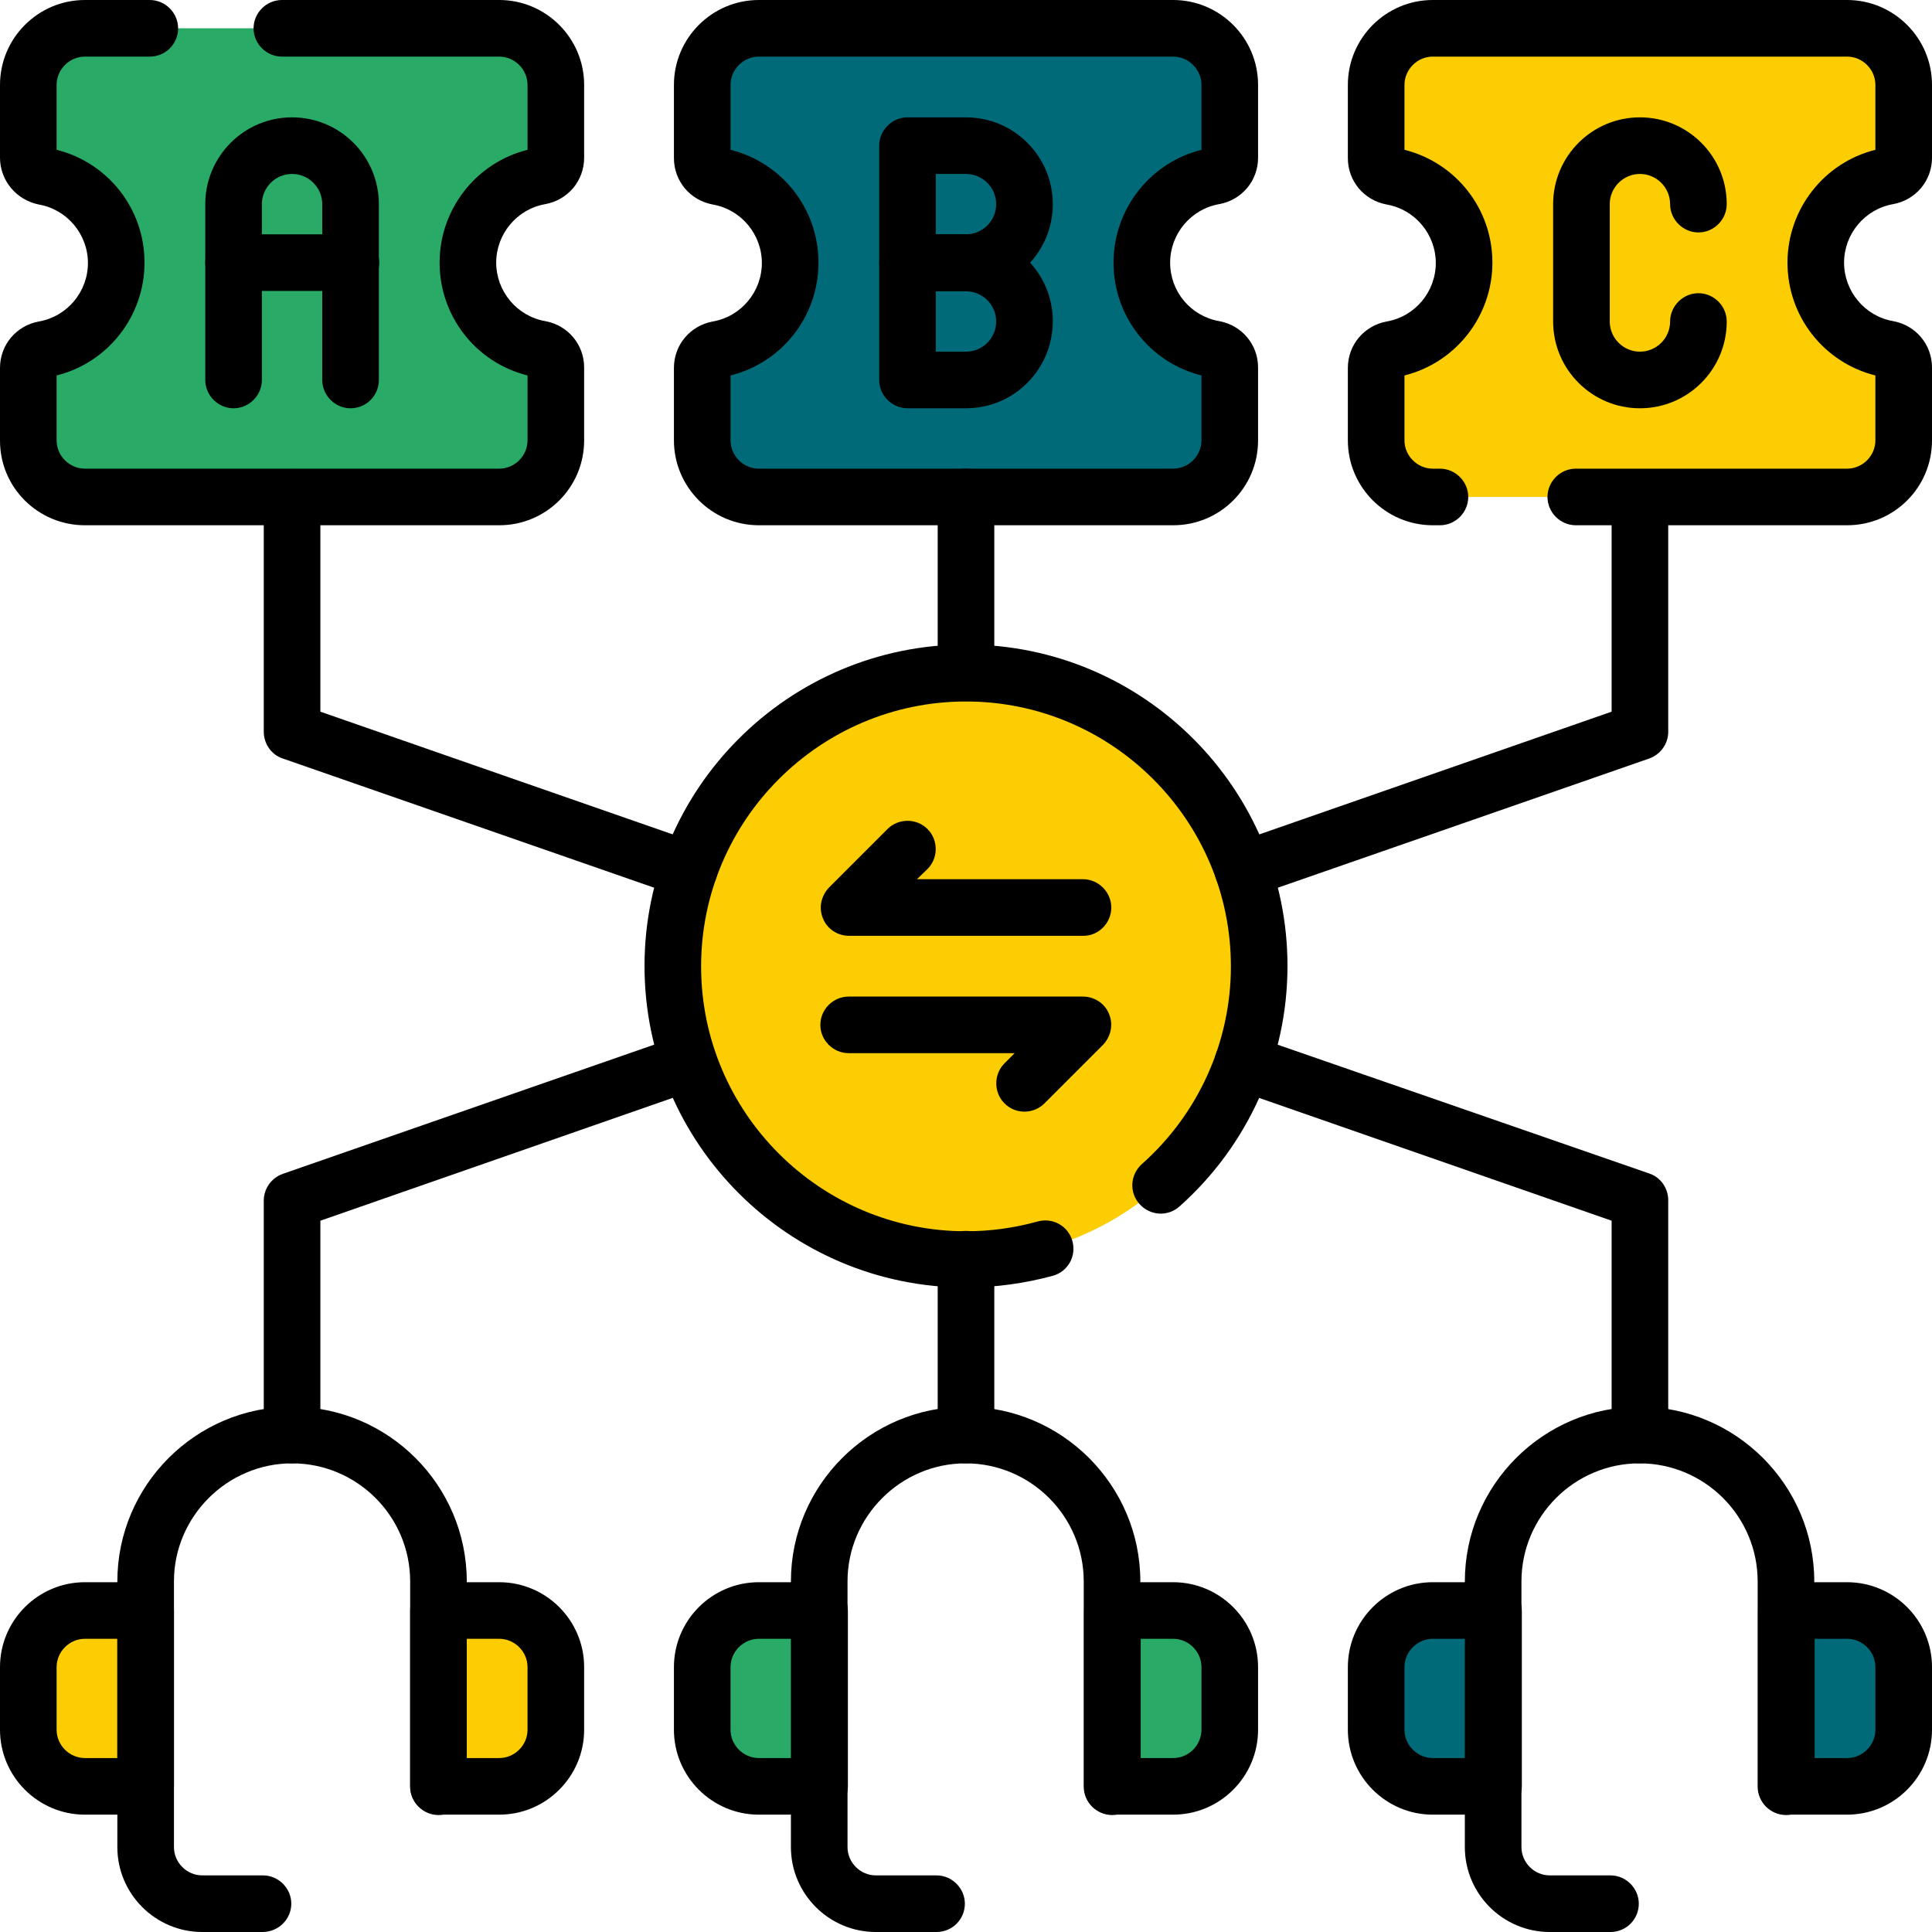 <svg width="80" height="80" viewBox="0 0 80 80" fill="none" xmlns="http://www.w3.org/2000/svg">
<g clip-path="url(#clip0_157_1947)">
<path d="M19.375 10.875C19.375 9.078 20.672 7.594 22.375 7.297C22.75 7.234 23.016 6.906 23.016 6.531V3.516C23.016 2.219 21.969 1.172 20.672 1.172H3.516C2.219 1.172 1.172 2.219 1.172 3.516V6.531C1.172 6.906 1.438 7.234 1.812 7.297C3.516 7.594 4.812 9.094 4.812 10.875C4.812 12.656 3.516 14.156 1.812 14.453C1.438 14.516 1.172 14.844 1.172 15.219V18.234C1.172 19.531 2.219 20.578 3.516 20.578H20.672C21.969 20.578 23.016 19.531 23.016 18.234V15.234C23.016 14.859 22.75 14.531 22.375 14.469C20.672 14.156 19.375 12.672 19.375 10.875Z" fill="#29AB67"/>
<path d="M32.719 10.875C32.719 9.078 31.422 7.594 29.719 7.297C29.344 7.234 29.078 6.906 29.078 6.531V3.516C29.078 2.219 30.125 1.172 31.422 1.172H48.578C49.875 1.172 50.922 2.219 50.922 3.516V6.531C50.922 6.906 50.656 7.234 50.281 7.297C48.578 7.594 47.281 9.094 47.281 10.875C47.281 12.656 48.578 14.156 50.281 14.453C50.656 14.516 50.922 14.844 50.922 15.219V18.234C50.922 19.531 49.875 20.578 48.578 20.578H31.422C30.125 20.578 29.078 19.531 29.078 18.234V15.234C29.078 14.859 29.344 14.531 29.719 14.469C31.422 14.156 32.719 12.672 32.719 10.875Z" fill="#006A79"/>
<path d="M60.625 10.875C60.625 9.078 59.328 7.594 57.625 7.297C57.25 7.234 56.984 6.906 56.984 6.531V3.516C56.984 2.219 58.031 1.172 59.328 1.172H76.484C77.781 1.172 78.828 2.219 78.828 3.516V6.531C78.828 6.906 78.562 7.234 78.188 7.297C76.484 7.594 75.188 9.094 75.188 10.875C75.188 12.656 76.484 14.156 78.188 14.453C78.562 14.516 78.828 14.844 78.828 15.219V18.234C78.828 19.531 77.781 20.578 76.484 20.578H59.328C58.031 20.578 56.984 19.531 56.984 18.234V15.234C56.984 14.859 57.25 14.531 57.625 14.469C59.328 14.156 60.625 12.672 60.625 10.875Z" fill="#FBCD02"/>
<path d="M40 52.141C46.705 52.141 52.141 46.705 52.141 40C52.141 33.295 46.705 27.859 40 27.859C33.295 27.859 27.859 33.295 27.859 40C27.859 46.705 33.295 52.141 40 52.141Z" fill="#FBCD02"/>
<path d="M6.031 73.969H3.516C2.219 73.969 1.172 72.922 1.172 71.625V69.031C1.172 67.734 2.219 66.688 3.516 66.688H6.031V73.969Z" fill="#FBCD02"/>
<path d="M18.156 73.969H20.672C21.969 73.969 23.016 72.922 23.016 71.625V69.031C23.016 67.734 21.969 66.688 20.672 66.688H18.156V73.969Z" fill="#FBCD02"/>
<path d="M33.938 73.969H31.422C30.125 73.969 29.078 72.922 29.078 71.625V69.031C29.078 67.734 30.125 66.688 31.422 66.688H33.938V73.969Z" fill="#29AB67"/>
<path d="M46.062 73.969H48.578C49.875 73.969 50.922 72.922 50.922 71.625V69.031C50.922 67.734 49.875 66.688 48.578 66.688H46.062V73.969Z" fill="#29AB67"/>
<path d="M61.844 73.969H59.328C58.031 73.969 56.984 72.922 56.984 71.625V69.031C56.984 67.734 58.031 66.688 59.328 66.688H61.844V73.969Z" fill="#006A79"/>
<path d="M73.969 73.969H76.484C77.781 73.969 78.828 72.922 78.828 71.625V69.031C78.828 67.734 77.781 66.688 76.484 66.688H73.969V73.969Z" fill="#006A79"/>
<path d="M20.672 21.75H3.516C1.578 21.75 0 20.188 0 18.25V15.234C0 14.281 0.672 13.484 1.609 13.312C2.781 13.109 3.641 12.078 3.641 10.891C3.641 9.703 2.781 8.672 1.609 8.469C0.672 8.281 0 7.469 0 6.531V3.516C0 1.578 1.578 0 3.516 0H6.203C6.844 0 7.375 0.531 7.375 1.172C7.375 1.812 6.859 2.344 6.203 2.344H3.516C2.875 2.344 2.344 2.875 2.344 3.516V6.203C4.469 6.734 5.984 8.641 5.984 10.875C5.984 13.094 4.469 15.016 2.344 15.547V18.234C2.344 18.875 2.875 19.406 3.516 19.406H20.672C21.312 19.406 21.844 18.875 21.844 18.234V15.547C19.719 15.016 18.203 13.109 18.203 10.875C18.203 8.656 19.719 6.734 21.844 6.203V3.516C21.844 2.875 21.312 2.344 20.672 2.344H11.672C11.031 2.344 10.5 1.812 10.5 1.172C10.5 0.531 11.031 0 11.672 0H20.672C22.609 0 24.188 1.578 24.188 3.516V6.531C24.188 7.484 23.516 8.281 22.578 8.453C21.406 8.656 20.547 9.688 20.547 10.875C20.547 12.062 21.406 13.094 22.578 13.297C23.516 13.469 24.188 14.266 24.188 15.219V18.234C24.188 20.188 22.609 21.75 20.672 21.75Z" fill="black"/>
<path d="M48.578 21.75H31.422C29.484 21.75 27.906 20.172 27.906 18.234V15.234C27.906 14.281 28.578 13.484 29.516 13.312C30.688 13.109 31.547 12.078 31.547 10.891C31.547 9.703 30.688 8.672 29.516 8.469C28.578 8.297 27.906 7.5 27.906 6.547V3.516C27.906 1.578 29.484 0 31.422 0H48.578C50.516 0 52.094 1.578 52.094 3.516V6.531C52.094 7.484 51.422 8.281 50.484 8.453C49.312 8.656 48.453 9.688 48.453 10.875C48.453 12.078 49.312 13.094 50.484 13.297C51.422 13.469 52.094 14.266 52.094 15.219V18.234C52.094 20.188 50.516 21.75 48.578 21.75ZM30.25 15.547V18.234C30.25 18.875 30.781 19.406 31.422 19.406H48.578C49.219 19.406 49.75 18.875 49.75 18.234V15.547C47.625 15.016 46.109 13.109 46.109 10.875C46.109 8.656 47.625 6.734 49.75 6.203V3.516C49.75 2.875 49.219 2.344 48.578 2.344H31.422C30.781 2.344 30.25 2.875 30.25 3.516V6.203C32.375 6.734 33.891 8.641 33.891 10.875C33.891 13.109 32.375 15.016 30.25 15.547Z" fill="black"/>
<path d="M76.484 21.75H65.25C64.609 21.75 64.078 21.219 64.078 20.578C64.078 19.938 64.609 19.406 65.25 19.406H76.484C77.125 19.406 77.656 18.875 77.656 18.234V15.547C75.531 15.016 74.016 13.109 74.016 10.875C74.016 8.656 75.531 6.734 77.656 6.203V3.516C77.656 2.875 77.125 2.344 76.484 2.344H59.328C58.688 2.344 58.156 2.875 58.156 3.516V6.203C60.281 6.734 61.797 8.641 61.797 10.875C61.797 13.094 60.281 15.016 58.156 15.547V18.234C58.156 18.875 58.688 19.406 59.328 19.406H59.625C60.266 19.406 60.797 19.938 60.797 20.578C60.797 21.219 60.266 21.75 59.625 21.75H59.328C57.391 21.75 55.812 20.172 55.812 18.234V15.234C55.812 14.281 56.484 13.484 57.422 13.312C58.594 13.109 59.453 12.078 59.453 10.891C59.453 9.703 58.594 8.672 57.422 8.469C56.484 8.297 55.812 7.5 55.812 6.547V3.516C55.812 1.578 57.391 0 59.328 0H76.484C78.422 0 80 1.578 80 3.516V6.531C80 7.484 79.328 8.281 78.391 8.453C77.219 8.656 76.359 9.688 76.359 10.875C76.359 12.062 77.219 13.094 78.391 13.297C79.328 13.469 80 14.266 80 15.219V18.234C80 20.188 78.422 21.75 76.484 21.75Z" fill="black"/>
<path d="M14.516 16.906C13.875 16.906 13.344 16.375 13.344 15.734V8.453C13.344 7.766 12.781 7.203 12.094 7.203C11.406 7.203 10.844 7.766 10.844 8.453V15.734C10.844 16.375 10.312 16.906 9.672 16.906C9.031 16.906 8.5 16.375 8.5 15.734V8.453C8.5 6.469 10.109 4.859 12.094 4.859C14.078 4.859 15.688 6.469 15.688 8.453V15.734C15.688 16.375 15.172 16.906 14.516 16.906Z" fill="black"/>
<path d="M14.516 12.047H9.672C9.031 12.047 8.5 11.516 8.5 10.875C8.5 10.234 9.031 9.703 9.672 9.703H14.531C15.172 9.703 15.703 10.234 15.703 10.875C15.703 11.516 15.172 12.047 14.516 12.047Z" fill="black"/>
<path d="M40 12.047H37.578C36.938 12.047 36.406 11.516 36.406 10.875V6.031C36.406 5.391 36.938 4.859 37.578 4.859H40C41.984 4.859 43.594 6.469 43.594 8.453C43.594 10.438 41.984 12.047 40 12.047ZM38.75 9.703H40C40.688 9.703 41.25 9.141 41.25 8.453C41.25 7.766 40.688 7.203 40 7.203H38.75V9.703Z" fill="black"/>
<path d="M40 16.906H37.578C36.938 16.906 36.406 16.375 36.406 15.734V10.875C36.406 10.234 36.938 9.703 37.578 9.703H40C41.984 9.703 43.594 11.312 43.594 13.297C43.594 15.297 41.984 16.906 40 16.906ZM38.75 14.562H40C40.688 14.562 41.25 14 41.25 13.312C41.25 12.625 40.688 12.062 40 12.062H38.75V14.562Z" fill="black"/>
<path d="M67.906 16.906C65.922 16.906 64.312 15.297 64.312 13.312V8.453C64.312 6.469 65.922 4.859 67.906 4.859C69.891 4.859 71.5 6.469 71.5 8.453C71.5 9.094 70.969 9.625 70.328 9.625C69.688 9.625 69.156 9.094 69.156 8.453C69.156 7.766 68.594 7.203 67.906 7.203C67.219 7.203 66.656 7.766 66.656 8.453V13.312C66.656 14 67.219 14.562 67.906 14.562C68.594 14.562 69.156 14 69.156 13.312C69.156 12.672 69.688 12.141 70.328 12.141C70.969 12.141 71.5 12.672 71.5 13.312C71.5 15.297 69.891 16.906 67.906 16.906Z" fill="black"/>
<path d="M40 53.312C32.656 53.312 26.688 47.344 26.688 40C26.688 32.656 32.656 26.688 40 26.688C47.344 26.688 53.312 32.656 53.312 40C53.312 43.797 51.688 47.422 48.844 49.953C48.359 50.391 47.625 50.344 47.188 49.859C46.75 49.375 46.797 48.641 47.281 48.203C49.625 46.125 50.969 43.141 50.969 40.016C50.969 33.969 46.047 29.047 40 29.047C33.953 29.047 29.031 33.969 29.031 40.016C29.031 46.062 33.953 50.984 40 50.984C41.016 50.984 42.016 50.844 42.969 50.578C43.594 50.406 44.234 50.766 44.406 51.391C44.578 52.016 44.219 52.656 43.594 52.828C42.438 53.141 41.219 53.312 40 53.312Z" fill="black"/>
<path d="M44.859 38.75H35.156C34.687 38.75 34.25 38.469 34.078 38.031C33.891 37.594 34 37.094 34.328 36.75L36.75 34.328C37.203 33.875 37.953 33.875 38.406 34.328C38.859 34.781 38.859 35.531 38.406 35.984L37.969 36.406H44.844C45.484 36.406 46.016 36.938 46.016 37.578C46.016 38.219 45.5 38.75 44.859 38.75Z" fill="black"/>
<path d="M42.422 46.031C42.125 46.031 41.828 45.922 41.594 45.688C41.141 45.234 41.141 44.484 41.594 44.031L42.016 43.609H35.141C34.5 43.609 33.969 43.078 33.969 42.438C33.969 41.797 34.5 41.266 35.141 41.266H44.844C45.312 41.266 45.75 41.547 45.922 41.984C46.109 42.422 46 42.922 45.672 43.266L43.25 45.688C43.031 45.906 42.734 46.031 42.422 46.031Z" fill="black"/>
<path d="M10.875 80H8.375C6.438 80 4.859 78.422 4.859 76.484V65.484C4.859 61.5 8.109 58.25 12.094 58.25C16.078 58.25 19.328 61.5 19.328 65.484V73.984C19.328 74.625 18.797 75.156 18.156 75.156C17.516 75.156 16.984 74.625 16.984 73.984V65.484C16.984 62.781 14.781 60.594 12.094 60.594C9.406 60.594 7.203 62.797 7.203 65.484V76.484C7.203 77.125 7.734 77.656 8.375 77.656H10.891C11.531 77.656 12.062 78.188 12.062 78.828C12.062 79.469 11.531 80 10.875 80Z" fill="black"/>
<path d="M6.031 75.141H3.516C1.578 75.141 0 73.562 0 71.625V69.031C0 67.094 1.578 65.516 3.516 65.516H6.031C6.672 65.516 7.203 66.047 7.203 66.688V73.969C7.203 74.625 6.672 75.141 6.031 75.141ZM3.516 67.859C2.875 67.859 2.344 68.391 2.344 69.031V71.625C2.344 72.266 2.875 72.797 3.516 72.797H4.859V67.859H3.516Z" fill="black"/>
<path d="M20.672 75.141H18.156C17.516 75.141 16.984 74.609 16.984 73.969V66.688C16.984 66.047 17.516 65.516 18.156 65.516H20.672C22.609 65.516 24.188 67.094 24.188 69.031V71.625C24.188 73.562 22.609 75.141 20.672 75.141ZM19.328 72.797H20.672C21.312 72.797 21.844 72.266 21.844 71.625V69.031C21.844 68.391 21.312 67.859 20.672 67.859H19.328V72.797Z" fill="black"/>
<path d="M38.781 80H36.266C34.328 80 32.75 78.422 32.75 76.484V65.484C32.75 61.5 36 58.25 39.984 58.25C43.969 58.25 47.219 61.5 47.219 65.484V73.984C47.219 74.625 46.688 75.156 46.047 75.156C45.406 75.156 44.875 74.625 44.875 73.984V65.484C44.875 62.781 42.672 60.594 39.984 60.594C37.297 60.594 35.094 62.797 35.094 65.484V76.484C35.094 77.125 35.625 77.656 36.266 77.656H38.781C39.422 77.656 39.953 78.188 39.953 78.828C39.953 79.469 39.438 80 38.781 80Z" fill="black"/>
<path d="M33.938 75.141H31.422C29.484 75.141 27.906 73.562 27.906 71.625V69.031C27.906 67.094 29.484 65.516 31.422 65.516H33.938C34.578 65.516 35.109 66.047 35.109 66.688V73.969C35.109 74.625 34.578 75.141 33.938 75.141ZM31.422 67.859C30.781 67.859 30.25 68.391 30.25 69.031V71.625C30.25 72.266 30.781 72.797 31.422 72.797H32.766V67.859H31.422Z" fill="black"/>
<path d="M48.578 75.141H46.062C45.422 75.141 44.891 74.609 44.891 73.969V66.688C44.891 66.047 45.422 65.516 46.062 65.516H48.578C50.516 65.516 52.094 67.094 52.094 69.031V71.625C52.094 73.562 50.516 75.141 48.578 75.141ZM47.234 72.797H48.578C49.219 72.797 49.75 72.266 49.75 71.625V69.031C49.75 68.391 49.219 67.859 48.578 67.859H47.234V72.797Z" fill="black"/>
<path d="M66.688 80H64.172C62.234 80 60.656 78.422 60.656 76.484V65.484C60.656 61.5 63.906 58.25 67.891 58.25C71.875 58.25 75.125 61.5 75.125 65.484V73.984C75.125 74.625 74.594 75.156 73.953 75.156C73.312 75.156 72.781 74.625 72.781 73.984V65.484C72.781 62.781 70.578 60.594 67.891 60.594C65.188 60.594 63 62.797 63 65.484V76.484C63 77.125 63.531 77.656 64.172 77.656H66.688C67.328 77.656 67.859 78.188 67.859 78.828C67.859 79.469 67.344 80 66.688 80Z" fill="black"/>
<path d="M61.844 75.141H59.328C57.391 75.141 55.812 73.562 55.812 71.625V69.031C55.812 67.094 57.391 65.516 59.328 65.516H61.844C62.484 65.516 63.016 66.047 63.016 66.688V73.969C63.016 74.625 62.484 75.141 61.844 75.141ZM59.328 67.859C58.688 67.859 58.156 68.391 58.156 69.031V71.625C58.156 72.266 58.688 72.797 59.328 72.797H60.672V67.859H59.328Z" fill="black"/>
<path d="M76.484 75.141H73.969C73.328 75.141 72.797 74.609 72.797 73.969V66.688C72.797 66.047 73.328 65.516 73.969 65.516H76.484C78.422 65.516 80 67.094 80 69.031V71.625C80 73.562 78.422 75.141 76.484 75.141ZM75.141 72.797H76.484C77.125 72.797 77.656 72.266 77.656 71.625V69.031C77.656 68.391 77.125 67.859 76.484 67.859H75.141V72.797Z" fill="black"/>
<path d="M28.531 37.188C28.406 37.188 28.281 37.172 28.141 37.125L11.703 31.406C11.234 31.25 10.922 30.797 10.922 30.297V20.594C10.922 19.953 11.453 19.422 12.094 19.422C12.734 19.422 13.266 19.953 13.266 20.594V29.469L28.922 34.922C29.531 35.141 29.859 35.797 29.641 36.406C29.469 36.875 29.016 37.188 28.531 37.188Z" fill="black"/>
<path d="M51.469 37.188C50.984 37.188 50.531 36.891 50.359 36.406C50.141 35.797 50.469 35.125 51.078 34.922L66.734 29.469V20.594C66.734 19.953 67.266 19.422 67.906 19.422C68.547 19.422 69.078 19.953 69.078 20.594V30.297C69.078 30.797 68.766 31.234 68.297 31.406L51.859 37.125C51.719 37.156 51.594 37.188 51.469 37.188Z" fill="black"/>
<path d="M40 29.031C39.359 29.031 38.828 28.5 38.828 27.859V20.578C38.828 19.938 39.359 19.406 40 19.406C40.641 19.406 41.172 19.938 41.172 20.578V27.859C41.172 28.516 40.641 29.031 40 29.031Z" fill="black"/>
<path d="M12.094 60.594C11.453 60.594 10.922 60.062 10.922 59.422V49.719C10.922 49.219 11.234 48.781 11.703 48.609L28.141 42.891C28.75 42.672 29.422 43 29.625 43.609C29.828 44.219 29.516 44.891 28.906 45.094L13.266 50.547V59.422C13.266 60.062 12.734 60.594 12.094 60.594Z" fill="black"/>
<path d="M67.906 60.594C67.266 60.594 66.734 60.062 66.734 59.422V50.547L51.078 45.094C50.469 44.875 50.141 44.219 50.359 43.609C50.578 43 51.234 42.672 51.844 42.891L68.297 48.594C68.766 48.75 69.078 49.203 69.078 49.703V59.406C69.078 60.062 68.563 60.594 67.906 60.594Z" fill="black"/>
<path d="M40 60.594C39.359 60.594 38.828 60.062 38.828 59.422V52.141C38.828 51.5 39.359 50.969 40 50.969C40.641 50.969 41.172 51.5 41.172 52.141V59.422C41.172 60.062 40.641 60.594 40 60.594Z" fill="black"/>
</g>
<defs>
<clipPath id="clip0_157_1947">
<rect width="80" height="80" fill="white"/>
</clipPath>
</defs>
</svg>
